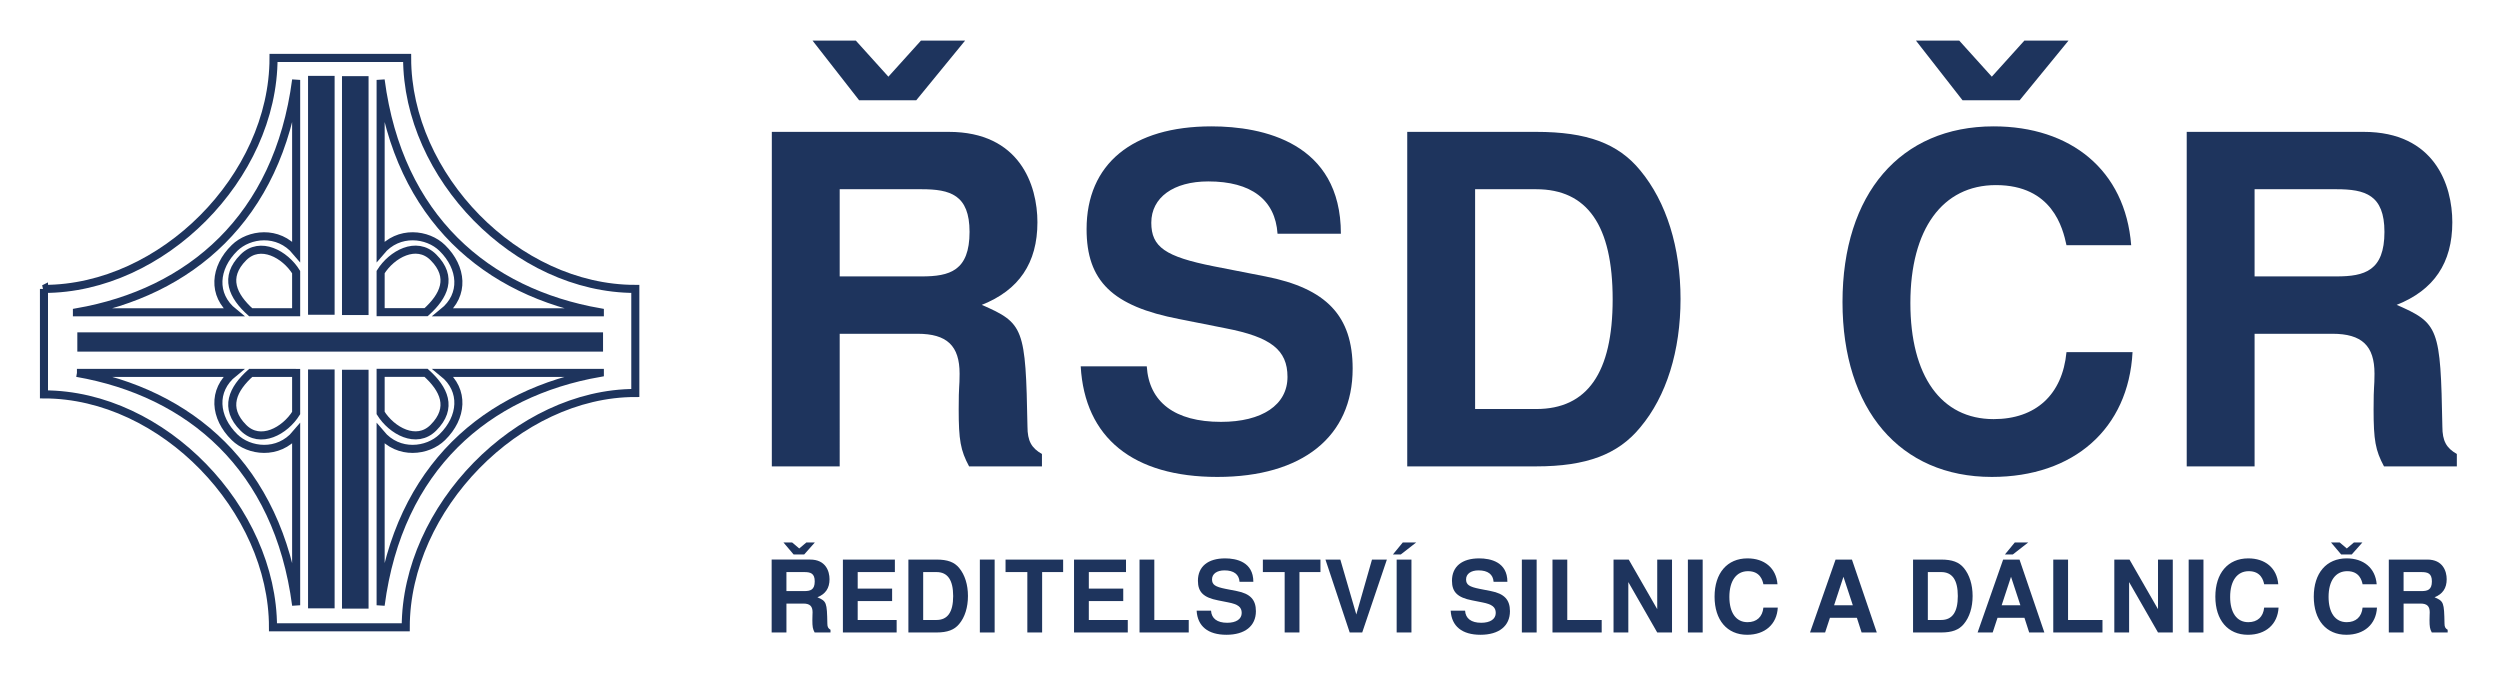 <?xml version="1.0" encoding="UTF-8" standalone="no"?>
<!-- Created with Inkscape (http://www.inkscape.org/) -->

<svg
   xmlns:dc="http://purl.org/dc/elements/1.1/"
   xmlns:cc="http://creativecommons.org/ns#"
   xmlns:rdf="http://www.w3.org/1999/02/22-rdf-syntax-ns#"
   xmlns:svg="http://www.w3.org/2000/svg"
   xmlns="http://www.w3.org/2000/svg"
   xmlns:sodipodi="http://sodipodi.sourceforge.net/DTD/sodipodi-0.dtd"
   xmlns:inkscape="http://www.inkscape.org/namespaces/inkscape"
   version="1.1"
   id="svg2"
   width="310"
   height="83.623"
   viewBox="0 0 310 83.623"
   sodipodi:docname="rsd.svg"
   inkscape:version="0.92.1 r15371"
   inkscape:export-filename="/home/marek/www/webmedea-services.localdomain/www/references/logo/rsd.png"
   inkscape:export-xdpi="96"
   inkscape:export-ydpi="96">
  <defs
     id="defs6" />
  <sodipodi:namedview
     pagecolor="#ffffff"
     bordercolor="#666666"
     borderopacity="1"
     objecttolerance="10"
     gridtolerance="10"
     guidetolerance="10"
     inkscape:pageopacity="0"
     inkscape:pageshadow="2"
     inkscape:window-width="1920"
     inkscape:window-height="1018"
     id="namedview4"
     showgrid="false"
     inkscape:zoom="1.318569"
     inkscape:cx="160.72361"
     inkscape:cy="26.469557"
     inkscape:window-x="0"
     inkscape:window-y="33"
     inkscape:window-maximized="1"
     inkscape:current-layer="svg2"
     fit-margin-top="5"
     fit-margin-left="5"
     fit-margin-right="5"
     fit-margin-bottom="5" />
  <g
     id="g4607"
     transform="matrix(0.728,0,0,0.728,-126.711,-29.241)"
     style="fill:#1e345d;fill-opacity:1;stroke-width:1.374">
    <rect
       y="53.089"
       x="226.523"
       height="40.689"
       width="4.525"
       id="rect4487"
       style="opacity:1;vector-effect:none;fill:#1e345d;fill-opacity:1;stroke:none;stroke-width:8.243;stroke-linecap:butt;stroke-linejoin:miter;stroke-miterlimit:4;stroke-dasharray:none;stroke-dashoffset:0;stroke-opacity:1" />
    <rect
       y="53.137"
       x="232.305"
       height="40.689"
       width="4.525"
       id="rect4487-3"
       style="opacity:1;vector-effect:none;fill:#1e345d;fill-opacity:1;stroke:none;stroke-width:8.243;stroke-linecap:butt;stroke-linejoin:miter;stroke-miterlimit:4;stroke-dasharray:none;stroke-dashoffset:0;stroke-opacity:1" />
    <rect
       y="103.096"
       x="226.523"
       height="40.689"
       width="4.525"
       id="rect4487-6"
       style="opacity:1;vector-effect:none;fill:#1e345d;fill-opacity:1;stroke:none;stroke-width:8.243;stroke-linecap:butt;stroke-linejoin:miter;stroke-miterlimit:4;stroke-dasharray:none;stroke-dashoffset:0;stroke-opacity:1" />
    <rect
       y="103.144"
       x="232.305"
       height="40.689"
       width="4.525"
       id="rect4487-3-7"
       style="opacity:1;vector-effect:none;fill:#1e345d;fill-opacity:1;stroke:none;stroke-width:8.243;stroke-linecap:butt;stroke-linejoin:miter;stroke-miterlimit:4;stroke-dasharray:none;stroke-dashoffset:0;stroke-opacity:1" />
    <rect
       y="96.775"
       x="187.225"
       height="3.282"
       width="89.545"
       id="rect4487-3-7-5"
       style="opacity:1;vector-effect:none;fill:#1e345d;fill-opacity:1;stroke:none;stroke-width:8.243;stroke-linecap:butt;stroke-linejoin:miter;stroke-miterlimit:4;stroke-dasharray:none;stroke-dashoffset:0;stroke-opacity:1" />
    <path
       sodipodi:nodetypes="ccccccccc"
       inkscape:connector-curvature="0"
       id="path4537"
       d="m 181.542,89.376 v 17.965 c 20.288,0 39.01,19.603 39.01,39.674 h 22.61 c 0,-20.328 19.151,-39.911 39.105,-39.911 V 89.376 c -20.294,0 -38.868,-19.23 -38.868,-39.342 H 220.646 c 0,20.28 -18.972,39.342 -39.105,39.342 z"
       style="fill:none;fill-opacity:1;fill-rule:evenodd;stroke:#1e345d;stroke-width:1.374px;stroke-linecap:butt;stroke-linejoin:miter;stroke-opacity:1" />
    <path
       sodipodi:nodetypes="ccsccc"
       inkscape:connector-curvature="0"
       id="path4541"
       d="m 187.158,93.357 h 26.679 c -3.679,-2.972 -3.262,-7.602 0.168,-10.96 2.463,-2.411 7.415,-3.078 10.491,0.594 V 53.778 c -3.082,23.545 -18.13,36.225 -37.338,39.578 z"
       style="fill:none;fill-opacity:1;fill-rule:evenodd;stroke:#1e345d;stroke-width:1.374px;stroke-linecap:butt;stroke-linejoin:miter;stroke-opacity:1" />
    <path
       sodipodi:nodetypes="ccscc"
       inkscape:connector-curvature="0"
       id="path4543"
       d="m 224.495,93.349 v -6.833 c -1.875,-3.017 -6.103,-5.393 -8.982,-2.514 -3.389,3.389 -1.802,6.622 1.24,9.351 z"
       style="fill:none;fill-opacity:1;fill-rule:evenodd;stroke:#1e345d;stroke-width:1.374px;stroke-linecap:butt;stroke-linejoin:miter;stroke-opacity:1" />
    <path
       sodipodi:nodetypes="ccsccc"
       inkscape:connector-curvature="0"
       id="path4541-3"
       d="m 276.224,93.357 h -26.679 c 3.679,-2.972 3.262,-7.602 -0.168,-10.96 -2.463,-2.411 -7.415,-3.078 -10.491,0.594 V 53.778 c 3.082,23.545 18.13,36.225 37.338,39.578 z"
       style="fill:none;fill-opacity:1;fill-rule:evenodd;stroke:#1e345d;stroke-width:1.374px;stroke-linecap:butt;stroke-linejoin:miter;stroke-opacity:1" />
    <path
       sodipodi:nodetypes="ccscc"
       inkscape:connector-curvature="0"
       id="path4543-5"
       d="m 238.886,93.337 v -6.833 c 1.875,-3.017 6.103,-5.393 8.982,-2.514 3.389,3.389 1.802,6.622 -1.24,9.351 z"
       style="fill:none;fill-opacity:1;fill-rule:evenodd;stroke:#1e345d;stroke-width:1.374px;stroke-linecap:butt;stroke-linejoin:miter;stroke-opacity:1" />
    <path
       sodipodi:nodetypes="ccsccc"
       inkscape:connector-curvature="0"
       id="path4541-6"
       d="m 187.158,103.68 h 26.679 c -3.679,2.972 -3.262,7.602 0.168,10.96 2.463,2.411 7.415,3.078 10.491,-0.594 v 29.213 C 221.414,119.713 206.365,107.033 187.158,103.68 Z"
       style="fill:none;fill-opacity:1;fill-rule:evenodd;stroke:#1e345d;stroke-width:1.374px;stroke-linecap:butt;stroke-linejoin:miter;stroke-opacity:1" />
    <path
       sodipodi:nodetypes="ccscc"
       inkscape:connector-curvature="0"
       id="path4543-2"
       d="m 224.495,103.688 v 6.833 c -1.875,3.017 -6.103,5.393 -8.982,2.514 -3.389,-3.389 -1.802,-6.622 1.24,-9.351 z"
       style="fill:none;fill-opacity:1;fill-rule:evenodd;stroke:#1e345d;stroke-width:1.374px;stroke-linecap:butt;stroke-linejoin:miter;stroke-opacity:1" />
    <path
       sodipodi:nodetypes="ccsccc"
       inkscape:connector-curvature="0"
       id="path4541-3-9"
       d="m 276.224,103.68 h -26.679 c 3.679,2.972 3.262,7.602 -0.168,10.96 -2.463,2.411 -7.415,3.078 -10.491,-0.594 v 29.213 c 3.082,-23.545 18.13,-36.225 37.338,-39.578 z"
       style="fill:none;fill-opacity:1;fill-rule:evenodd;stroke:#1e345d;stroke-width:1.374px;stroke-linecap:butt;stroke-linejoin:miter;stroke-opacity:1" />
    <path
       sodipodi:nodetypes="ccscc"
       inkscape:connector-curvature="0"
       id="path4543-5-1"
       d="m 238.886,103.676 v 6.833 c 1.875,3.017 6.103,5.393 8.982,2.514 3.389,-3.389 1.802,-6.622 -1.24,-9.351 z"
       style="fill:none;fill-opacity:1;fill-rule:evenodd;stroke:#1e345d;stroke-width:1.374px;stroke-linecap:butt;stroke-linejoin:miter;stroke-opacity:1" />
    <g
       aria-label="ŘEDITELSTVÍ SILNIC A DÁLNIC ČR"
       transform="scale(0.993,1.007)"
       style="font-style:normal;font-variant:normal;font-weight:bold;font-stretch:normal;font-size:16.916px;line-height:125%;font-family:Arial;-inkscape-font-specification:'Arial Bold';letter-spacing:0px;word-spacing:0px;fill:#1e345d;fill-opacity:1;stroke:none;stroke-width:1.374px;stroke-linecap:butt;stroke-linejoin:miter;stroke-opacity:1"
       id="text4589">
      <path
         d="m 313.222,133.674 1.827,-2.03 h -1.455 l -1.218,1.015 -1.218,-1.015 h -1.489 l 1.742,2.03 z m 1.404,11.08 c 0,1.15 0.068,1.522 0.389,2.114 h 2.723 v -0.457 c -0.389,-0.22 -0.541,-0.474 -0.541,-1.015 -0.068,-3.637 -0.135,-3.806 -1.708,-4.483 1.387,-0.541 2.081,-1.539 2.081,-3.045 0,-1.37 -0.66,-3.332 -3.315,-3.332 h -6.614 v 12.332 h 2.537 v -4.889 h 2.909 c 1.1,0 1.573,0.44 1.573,1.472 0,0.524 -0.034,0.389 -0.034,1.302 z m 0.406,-6.529 c 0,1.438 -0.744,1.641 -1.793,1.641 h -3.062 v -3.214 h 3.062 c 1.066,0 1.793,0.203 1.793,1.573 z"
         style="font-style:normal;font-variant:normal;font-weight:bold;font-stretch:normal;font-family:FreeSans;-inkscape-font-specification:'FreeSans Bold';fill:#1e345d;fill-opacity:1;stroke-width:1.374px"
         id="path4529"
         inkscape:connector-curvature="0" />
      <path
         d="m 322.402,141.557 h 5.904 v -2.114 h -5.904 v -2.791 h 6.377 v -2.114 h -8.915 v 12.332 h 9.219 v -2.114 h -6.682 z"
         style="font-style:normal;font-variant:normal;font-weight:bold;font-stretch:normal;font-family:FreeSans;-inkscape-font-specification:'FreeSans Bold';fill:#1e345d;fill-opacity:1;stroke-width:1.374px"
         id="path4531"
         inkscape:connector-curvature="0" />
      <path
         d="m 331.098,146.868 h 4.821 c 1.878,0 3.062,-0.44 3.891,-1.438 0.981,-1.15 1.505,-2.825 1.505,-4.736 0,-1.895 -0.524,-3.569 -1.505,-4.736 -0.829,-0.998 -1.996,-1.421 -3.891,-1.421 h -4.821 z m 2.537,-2.114 v -8.103 h 2.284 c 1.911,0 2.859,1.336 2.859,4.06 0,2.707 -0.947,4.043 -2.859,4.043 z"
         style="font-style:normal;font-variant:normal;font-weight:bold;font-stretch:normal;font-family:FreeSans;-inkscape-font-specification:'FreeSans Bold';fill:#1e345d;fill-opacity:1;stroke-width:1.374px"
         id="path4533"
         inkscape:connector-curvature="0" />
      <path
         d="m 345.892,134.537 h -2.537 v 12.332 h 2.537 z"
         style="font-style:normal;font-variant:normal;font-weight:bold;font-stretch:normal;font-family:FreeSans;-inkscape-font-specification:'FreeSans Bold';fill:#1e345d;fill-opacity:1;stroke-width:1.374px"
         id="path4535"
         inkscape:connector-curvature="0" />
      <path
         d="m 354.038,136.651 h 3.603 v -2.114 h -9.879 v 2.114 h 3.738 v 10.217 h 2.537 z"
         style="font-style:normal;font-variant:normal;font-weight:bold;font-stretch:normal;font-family:FreeSans;-inkscape-font-specification:'FreeSans Bold';fill:#1e345d;fill-opacity:1;stroke-width:1.374px"
         id="path4538"
         inkscape:connector-curvature="0" />
      <path
         d="m 362.048,141.557 h 5.904 v -2.114 h -5.904 v -2.791 h 6.377 v -2.114 h -8.915 v 12.332 h 9.219 v -2.114 h -6.682 z"
         style="font-style:normal;font-variant:normal;font-weight:bold;font-stretch:normal;font-family:FreeSans;-inkscape-font-specification:'FreeSans Bold';fill:#1e345d;fill-opacity:1;stroke-width:1.374px"
         id="path4540"
         inkscape:connector-curvature="0" />
      <path
         d="m 373.281,134.537 h -2.537 v 12.332 h 8.441 v -2.114 h -5.904 z"
         style="font-style:normal;font-variant:normal;font-weight:bold;font-stretch:normal;font-family:FreeSans;-inkscape-font-specification:'FreeSans Bold';fill:#1e345d;fill-opacity:1;stroke-width:1.374px"
         id="path4542"
         inkscape:connector-curvature="0" />
      <path
         d="m 390.267,138.292 c 0,-3.366 -2.926,-3.958 -4.838,-3.958 -2.96,0 -4.669,1.387 -4.669,3.789 0,1.911 0.964,2.842 3.468,3.315 l 1.725,0.338 c 1.692,0.321 2.317,0.795 2.317,1.793 0,1.032 -0.947,1.658 -2.487,1.658 -1.725,0 -2.69,-0.727 -2.774,-2.047 h -2.47 c 0.152,2.639 1.962,4.077 5.109,4.077 3.18,0 5.058,-1.489 5.058,-3.992 0,-1.945 -0.981,-2.96 -3.265,-3.4 l -1.928,-0.372 c -1.81,-0.355 -2.334,-0.71 -2.334,-1.607 0,-0.93 0.829,-1.522 2.131,-1.522 1.607,0 2.504,0.677 2.588,1.928 z"
         style="font-style:normal;font-variant:normal;font-weight:bold;font-stretch:normal;font-family:FreeSans;-inkscape-font-specification:'FreeSans Bold';fill:#1e345d;fill-opacity:1;stroke-width:1.374px"
         id="path4544"
         inkscape:connector-curvature="0" />
      <path
         d="m 398.177,136.651 h 3.603 v -2.114 h -9.879 v 2.114 h 3.738 v 10.217 h 2.537 z"
         style="font-style:normal;font-variant:normal;font-weight:bold;font-stretch:normal;font-family:FreeSans;-inkscape-font-specification:'FreeSans Bold';fill:#1e345d;fill-opacity:1;stroke-width:1.374px"
         id="path4546"
         inkscape:connector-curvature="0" />
      <path
         d="m 408.944,146.868 4.229,-12.332 h -2.554 l -2.69,9.287 -2.74,-9.287 h -2.554 l 4.161,12.332 z"
         style="font-style:normal;font-variant:normal;font-weight:bold;font-stretch:normal;font-family:FreeSans;-inkscape-font-specification:'FreeSans Bold';fill:#1e345d;fill-opacity:1;stroke-width:1.374px"
         id="path4548"
         inkscape:connector-curvature="0" />
      <path
         d="m 418.199,131.644 h -2.301 l -1.692,2.03 h 1.353 z m -0.812,2.893 h -2.537 v 12.332 h 2.537 z"
         style="font-style:normal;font-variant:normal;font-weight:bold;font-stretch:normal;font-family:FreeSans;-inkscape-font-specification:'FreeSans Bold';fill:#1e345d;fill-opacity:1;stroke-width:1.374px"
         id="path4550"
         inkscape:connector-curvature="0" />
      <path
         d="m 433.844,138.292 c 0,-3.366 -2.926,-3.958 -4.838,-3.958 -2.96,0 -4.669,1.387 -4.669,3.789 0,1.911 0.964,2.842 3.468,3.315 l 1.725,0.338 c 1.692,0.321 2.317,0.795 2.317,1.793 0,1.032 -0.947,1.658 -2.487,1.658 -1.725,0 -2.69,-0.727 -2.774,-2.047 h -2.47 c 0.152,2.639 1.962,4.077 5.109,4.077 3.18,0 5.058,-1.489 5.058,-3.992 0,-1.945 -0.981,-2.96 -3.265,-3.4 l -1.928,-0.372 c -1.81,-0.355 -2.334,-0.71 -2.334,-1.607 0,-0.93 0.829,-1.522 2.131,-1.522 1.607,0 2.504,0.677 2.588,1.928 z"
         style="font-style:normal;font-variant:normal;font-weight:bold;font-stretch:normal;font-family:FreeSans;-inkscape-font-specification:'FreeSans Bold';fill:#1e345d;fill-opacity:1;stroke-width:1.374px"
         id="path4552"
         inkscape:connector-curvature="0" />
      <path
         d="m 438.862,134.537 h -2.537 v 12.332 h 2.537 z"
         style="font-style:normal;font-variant:normal;font-weight:bold;font-stretch:normal;font-family:FreeSans;-inkscape-font-specification:'FreeSans Bold';fill:#1e345d;fill-opacity:1;stroke-width:1.374px"
         id="path4554"
         inkscape:connector-curvature="0" />
      <path
         d="m 444.115,134.537 h -2.537 v 12.332 h 8.441 v -2.114 h -5.904 z"
         style="font-style:normal;font-variant:normal;font-weight:bold;font-stretch:normal;font-family:FreeSans;-inkscape-font-specification:'FreeSans Bold';fill:#1e345d;fill-opacity:1;stroke-width:1.374px"
         id="path4556"
         inkscape:connector-curvature="0" />
      <path
         d="m 459.545,146.868 h 2.537 v -12.332 h -2.537 v 8.39 l -4.889,-8.39 h -2.605 v 12.332 h 2.537 v -8.525 z"
         style="font-style:normal;font-variant:normal;font-weight:bold;font-stretch:normal;font-family:FreeSans;-inkscape-font-specification:'FreeSans Bold';fill:#1e345d;fill-opacity:1;stroke-width:1.374px"
         id="path4558"
         inkscape:connector-curvature="0" />
      <path
         d="m 467.341,134.537 h -2.537 v 12.332 h 2.537 z"
         style="font-style:normal;font-variant:normal;font-weight:bold;font-stretch:normal;font-family:FreeSans;-inkscape-font-specification:'FreeSans Bold';fill:#1e345d;fill-opacity:1;stroke-width:1.374px"
         id="path4560"
         inkscape:connector-curvature="0" />
      <path
         d="m 477.754,138.715 h 2.419 c -0.22,-2.774 -2.267,-4.381 -5.142,-4.381 -3.485,0 -5.65,2.487 -5.65,6.479 0,3.958 2.148,6.445 5.582,6.445 3.062,0 5.109,-1.776 5.261,-4.601 h -2.47 c -0.152,1.573 -1.15,2.47 -2.723,2.47 -1.962,0 -3.112,-1.59 -3.112,-4.28 0,-2.723 1.201,-4.347 3.197,-4.347 2.114,0 2.504,1.59 2.639,2.216 z"
         style="font-style:normal;font-variant:normal;font-weight:bold;font-stretch:normal;font-family:FreeSans;-inkscape-font-specification:'FreeSans Bold';fill:#1e345d;fill-opacity:1;stroke-width:1.374px"
         id="path4562"
         inkscape:connector-curvature="0" />
      <path
         d="m 493.79,144.382 0.812,2.487 h 2.605 l -4.263,-12.332 h -2.808 l -4.381,12.332 h 2.588 l 0.829,-2.487 z m -0.694,-2.114 h -3.214 l 1.607,-4.821 z"
         style="font-style:normal;font-variant:normal;font-weight:bold;font-stretch:normal;font-family:FreeSans;-inkscape-font-specification:'FreeSans Bold';fill:#1e345d;fill-opacity:1;stroke-width:1.374px"
         id="path4564"
         inkscape:connector-curvature="0" />
      <path
         d="m 503.426,146.868 h 4.821 c 1.878,0 3.062,-0.44 3.891,-1.438 0.981,-1.15 1.505,-2.825 1.505,-4.736 0,-1.895 -0.524,-3.569 -1.505,-4.736 -0.829,-0.998 -1.996,-1.421 -3.891,-1.421 h -4.821 z m 2.537,-2.114 v -8.103 h 2.284 c 1.911,0 2.859,1.336 2.859,4.06 0,2.707 -0.947,4.043 -2.859,4.043 z"
         style="font-style:normal;font-variant:normal;font-weight:bold;font-stretch:normal;font-family:FreeSans;-inkscape-font-specification:'FreeSans Bold';fill:#1e345d;fill-opacity:1;stroke-width:1.374px"
         id="path4566"
         inkscape:connector-curvature="0" />
      <path
         d="m 523.177,131.644 h -2.301 l -1.692,2.03 h 1.353 z m -0.643,12.737 0.812,2.487 h 2.605 l -4.263,-12.332 h -2.808 l -4.381,12.332 h 2.588 l 0.829,-2.487 z m -0.694,-2.114 h -3.214 l 1.607,-4.821 z"
         style="font-style:normal;font-variant:normal;font-weight:bold;font-stretch:normal;font-family:FreeSans;-inkscape-font-specification:'FreeSans Bold';fill:#1e345d;fill-opacity:1;stroke-width:1.374px"
         id="path4568"
         inkscape:connector-curvature="0" />
      <path
         d="m 530.015,134.537 h -2.537 v 12.332 h 8.441 v -2.114 h -5.904 z"
         style="font-style:normal;font-variant:normal;font-weight:bold;font-stretch:normal;font-family:FreeSans;-inkscape-font-specification:'FreeSans Bold';fill:#1e345d;fill-opacity:1;stroke-width:1.374px"
         id="path4570"
         inkscape:connector-curvature="0" />
      <path
         d="m 545.444,146.868 h 2.537 v -12.332 h -2.537 v 8.39 l -4.889,-8.39 h -2.605 v 12.332 h 2.537 v -8.525 z"
         style="font-style:normal;font-variant:normal;font-weight:bold;font-stretch:normal;font-family:FreeSans;-inkscape-font-specification:'FreeSans Bold';fill:#1e345d;fill-opacity:1;stroke-width:1.374px"
         id="path4572"
         inkscape:connector-curvature="0" />
      <path
         d="m 553.241,134.537 h -2.537 v 12.332 h 2.537 z"
         style="font-style:normal;font-variant:normal;font-weight:bold;font-stretch:normal;font-family:FreeSans;-inkscape-font-specification:'FreeSans Bold';fill:#1e345d;fill-opacity:1;stroke-width:1.374px"
         id="path4574"
         inkscape:connector-curvature="0" />
      <path
         d="m 563.653,138.715 h 2.419 c -0.22,-2.774 -2.267,-4.381 -5.142,-4.381 -3.485,0 -5.65,2.487 -5.65,6.479 0,3.958 2.148,6.445 5.582,6.445 3.062,0 5.109,-1.776 5.261,-4.601 h -2.47 c -0.152,1.573 -1.15,2.47 -2.723,2.47 -1.962,0 -3.112,-1.59 -3.112,-4.28 0,-2.723 1.201,-4.347 3.197,-4.347 2.114,0 2.504,1.59 2.639,2.216 z"
         style="font-style:normal;font-variant:normal;font-weight:bold;font-stretch:normal;font-family:FreeSans;-inkscape-font-specification:'FreeSans Bold';fill:#1e345d;fill-opacity:1;stroke-width:1.374px"
         id="path4576"
         inkscape:connector-curvature="0" />
      <path
         d="m 578.675,133.674 1.827,-2.03 h -1.455 l -1.218,1.015 -1.218,-1.015 h -1.489 l 1.742,2.03 z m 1.861,5.041 h 2.419 c -0.22,-2.774 -2.267,-4.381 -5.142,-4.381 -3.485,0 -5.65,2.487 -5.65,6.479 0,3.958 2.148,6.445 5.582,6.445 3.062,0 5.109,-1.776 5.261,-4.601 h -2.47 c -0.152,1.573 -1.15,2.47 -2.723,2.47 -1.962,0 -3.112,-1.59 -3.112,-4.28 0,-2.723 1.201,-4.347 3.197,-4.347 2.114,0 2.504,1.59 2.639,2.216 z"
         style="font-style:normal;font-variant:normal;font-weight:bold;font-stretch:normal;font-family:FreeSans;-inkscape-font-specification:'FreeSans Bold';fill:#1e345d;fill-opacity:1;stroke-width:1.374px"
         id="path4578"
         inkscape:connector-curvature="0" />
      <path
         d="m 592.017,144.754 c 0,1.15 0.068,1.522 0.389,2.114 h 2.723 v -0.457 c -0.389,-0.22 -0.541,-0.474 -0.541,-1.015 -0.068,-3.637 -0.135,-3.806 -1.708,-4.483 1.387,-0.541 2.081,-1.539 2.081,-3.045 0,-1.37 -0.66,-3.332 -3.315,-3.332 h -6.614 v 12.332 h 2.537 v -4.889 h 2.909 c 1.1,0 1.573,0.44 1.573,1.472 0,0.524 -0.034,0.389 -0.034,1.302 z m 0.406,-6.529 c 0,1.438 -0.744,1.641 -1.793,1.641 h -3.062 v -3.214 h 3.062 c 1.066,0 1.793,0.203 1.793,1.573 z"
         style="font-style:normal;font-variant:normal;font-weight:bold;font-stretch:normal;font-family:FreeSans;-inkscape-font-specification:'FreeSans Bold';fill:#1e345d;fill-opacity:1;stroke-width:1.374px"
         id="path4580"
         inkscape:connector-curvature="0" />
    </g>
    <g
       aria-label="ŘSD ČR"
       transform="scale(0.993,1.007)"
       style="font-style:normal;font-variant:normal;font-weight:bold;font-stretch:normal;font-size:77.615px;line-height:125%;font-family:FreeSans;-inkscape-font-specification:'FreeSans Bold';letter-spacing:0px;word-spacing:0px;fill:#1e345d;fill-opacity:1;stroke:none;stroke-width:1.374px;stroke-linecap:butt;stroke-linejoin:miter;stroke-opacity:1"
       id="text4589-3">
      <path
         d="m 332.443,56.85 8.382,-10.097 h -7.571 l -5.588,6.105 -5.588,-6.105 h -7.424 l 7.994,10.097 z m 7.282,52.222 c 0,5.278 0.31,6.985 1.785,9.702 h 12.496 v -2.096 c -1.785,-1.009 -2.484,-2.173 -2.484,-4.657 -0.31,-16.687 -0.621,-17.463 -7.839,-20.568 6.364,-2.484 9.547,-7.063 9.547,-13.971 0,-6.287 -3.027,-15.29 -15.212,-15.29 h -30.347 v 56.581 h 11.642 V 96.343 h 13.35 c 5.045,0 7.218,2.018 7.218,6.752 0,2.406 -0.155,1.785 -0.155,5.976 z m 1.863,-29.959 c 0,6.597 -3.415,7.529 -8.227,7.529 H 319.313 V 71.894 h 14.048 c 4.89,0 8.227,0.931 8.227,7.218 z"
         style="font-style:normal;font-variant:normal;font-weight:bold;font-stretch:normal;font-family:FreeSans;-inkscape-font-specification:'FreeSans Bold';fill:#1e345d;fill-opacity:1;stroke-width:1.374px"
         id="path4609"
         inkscape:connector-curvature="0"
         sodipodi:nodetypes="ccccccccscccccssccccsssssccss" />
      <path
         d="m 405.283,79.423 c 0,-15.445 -13.427,-18.162 -22.198,-18.162 -13.583,0 -21.422,6.364 -21.422,17.386 0,8.77 4.424,13.039 15.911,15.212 l 7.917,1.552 c 7.761,1.475 10.633,3.648 10.633,8.227 0,4.734 -4.346,7.606 -11.409,7.606 -7.917,0 -12.341,-3.337 -12.729,-9.391 h -11.332 c 0.699,12.108 9.003,18.705 23.44,18.705 14.592,0 23.207,-6.83 23.207,-18.317 0,-8.926 -4.502,-13.583 -14.98,-15.601 l -8.848,-1.708 c -8.305,-1.63 -10.711,-3.26 -10.711,-7.373 0,-4.269 3.803,-6.985 9.779,-6.985 7.373,0 11.487,3.105 11.875,8.848 z"
         style="font-style:normal;font-variant:normal;font-weight:bold;font-stretch:normal;font-family:FreeSans;-inkscape-font-specification:'FreeSans Bold';fill:#1e345d;fill-opacity:1;stroke-width:1.374px"
         id="path4611"
         inkscape:connector-curvature="0" />
      <path
         d="m 416.664,118.773 h 22.12 c 8.615,0 14.048,-2.018 17.851,-6.597 4.502,-5.278 6.908,-12.962 6.908,-21.732 0,-8.693 -2.406,-16.377 -6.908,-21.732 -3.803,-4.579 -9.159,-6.52 -17.851,-6.52 h -22.12 z m 11.642,-9.702 V 71.894 h 10.478 c 8.77,0 13.117,6.132 13.117,18.628 0,12.418 -4.346,18.55 -13.117,18.55 z"
         style="font-style:normal;font-variant:normal;font-weight:bold;font-stretch:normal;font-family:FreeSans;-inkscape-font-specification:'FreeSans Bold';fill:#1e345d;fill-opacity:1;stroke-width:1.374px"
         id="path4613"
         inkscape:connector-curvature="0" />
      <path
         d="m 521.712,56.85 8.382,-10.097 h -7.571 l -5.588,6.105 -5.588,-6.105 h -7.424 l 7.994,10.097 z m 8.033,24.513 h 11.099 C 539.835,68.634 530.444,61.261 517.249,61.261 c -15.989,0 -25.923,11.409 -25.923,29.726 0,18.162 9.857,29.571 25.613,29.571 14.048,0 23.44,-8.15 24.138,-21.111 h -11.332 c -0.699,7.218 -5.278,11.332 -12.496,11.332 -9.003,0 -14.281,-7.296 -14.281,-19.636 0,-12.496 5.511,-19.947 14.669,-19.947 9.702,0 11.487,7.296 12.108,10.168 z"
         style="font-style:normal;font-variant:normal;font-weight:bold;font-stretch:normal;font-family:FreeSans;-inkscape-font-specification:'FreeSans Bold';fill:#1e345d;fill-opacity:1;stroke-width:1.374px"
         id="path4615"
         inkscape:connector-curvature="0"
         sodipodi:nodetypes="ccccccccccsssccsssc" />
      <path
         d="m 582.423,109.071 c 0,5.278 0.31,6.985 1.785,9.702 h 12.496 v -2.096 c -1.785,-1.009 -2.484,-2.173 -2.484,-4.657 -0.31,-16.687 -0.621,-17.463 -7.839,-20.568 6.364,-2.484 9.547,-7.063 9.547,-13.971 0,-6.287 -3.027,-15.29 -15.212,-15.29 h -30.347 v 56.581 h 11.642 V 96.343 h 13.35 c 5.045,0 7.218,2.018 7.218,6.752 0,2.406 -0.155,1.785 -0.155,5.976 z m 1.863,-29.959 c 0,6.597 -3.415,7.529 -8.227,7.529 H 562.01 V 71.894 h 14.048 c 4.89,0 8.227,0.931 8.227,7.218 z"
         style="font-style:normal;font-variant:normal;font-weight:bold;font-stretch:normal;font-family:FreeSans;-inkscape-font-specification:'FreeSans Bold';fill:#1e345d;fill-opacity:1;stroke-width:1.374px"
         id="path4617"
         inkscape:connector-curvature="0" />
    </g>
  </g>
</svg>
